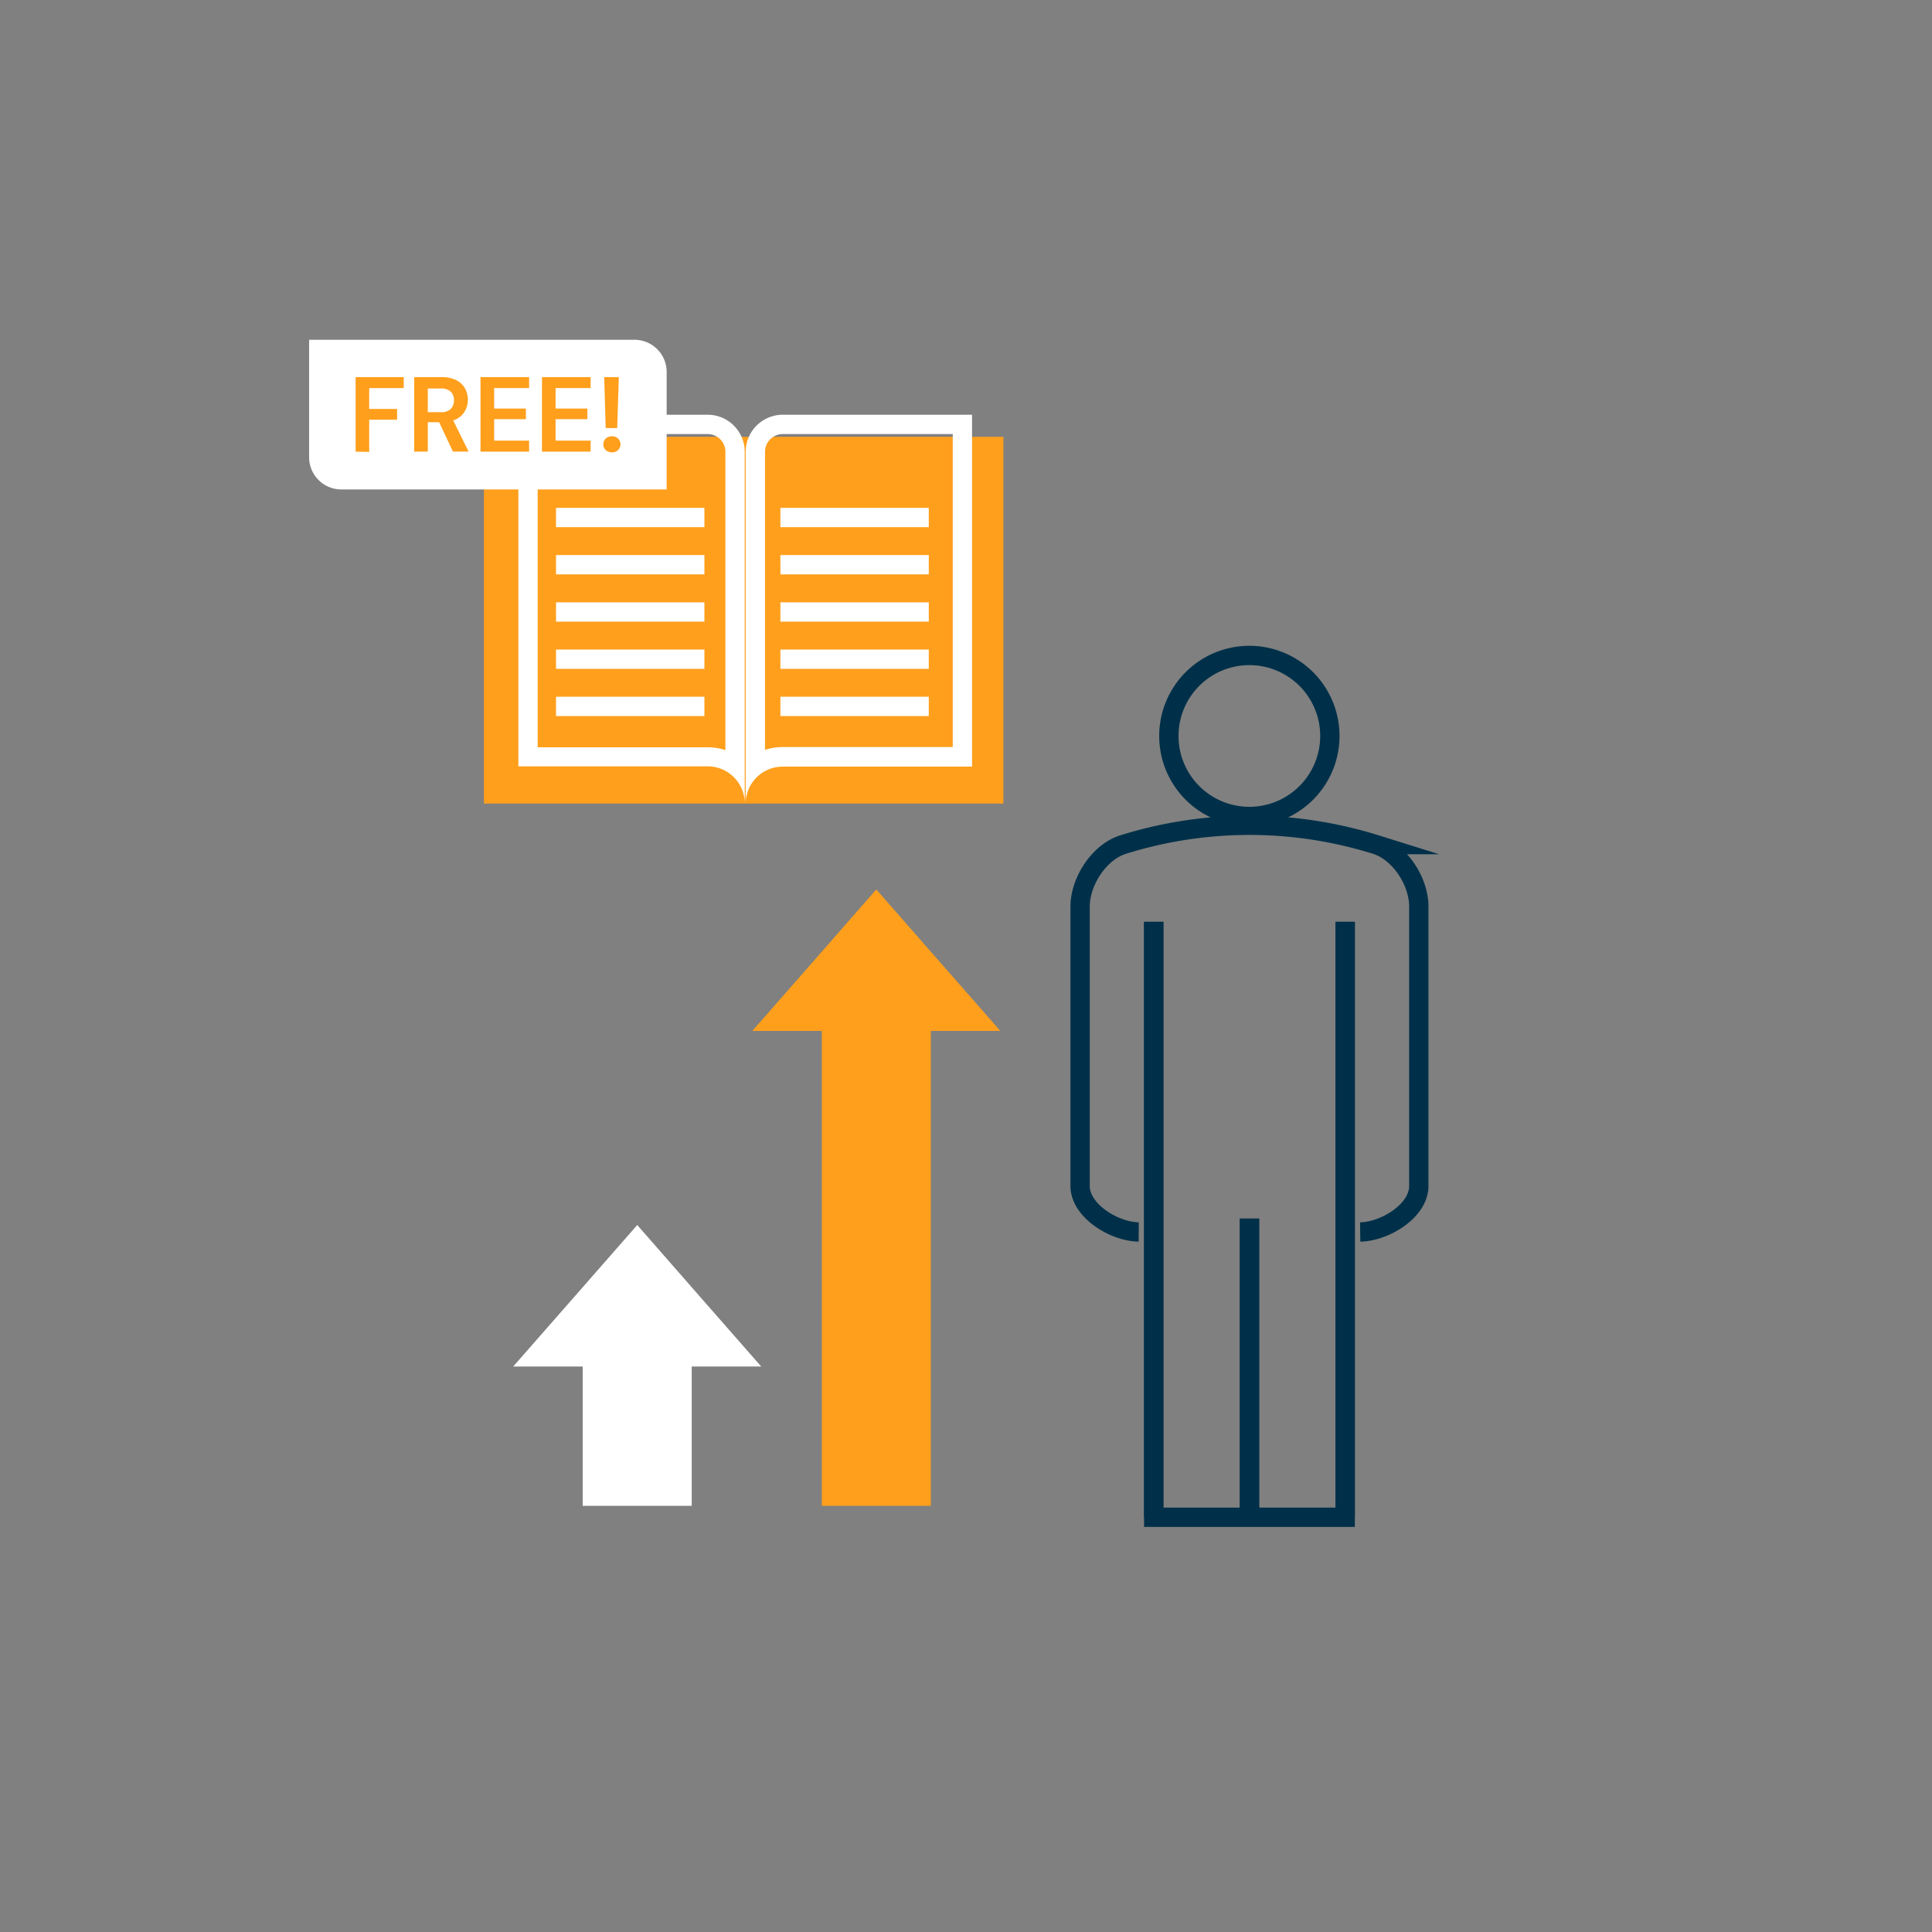 <svg xmlns="http://www.w3.org/2000/svg" viewBox="0 0 300 300"><rect x="0" y="0" width="300" height="300" fill="#808080" stroke="none"/><defs><style>.a{fill:#fff;}.b{fill:#ff9f1c;}.c,.e{fill:none;stroke-miterlimit:10;stroke-width:3px;}.c{stroke:#003049;}.d{fill:#003049;}.e{stroke:#fff;}</style></defs><polygon class="a" points="107.41 233.82 107.41 212.19 118.2 212.19 108.57 201.21 98.95 190.22 89.32 201.21 79.69 212.19 90.48 212.19 90.48 233.82 107.41 233.82"/><polygon class="b" points="144.54 233.82 144.54 160.08 155.33 160.08 145.7 149.1 136.07 138.11 126.45 149.1 116.82 160.08 127.61 160.08 127.61 233.82 144.54 233.82"/><path class="c" d="M211.21,191.3c3.77-.05,9.1-3.24,9.1-7.14v-43.4c0-3.91-2.93-8.42-6.65-9.61a65.82,65.82,0,0,0-39.29,0c-3.72,1.19-6.64,5.71-6.65,9.61v43.4c0,3.87,5.33,7.1,9.1,7.14"/><line class="c" x1="179.15" y1="143.14" x2="179.15" y2="235.6"/><line class="c" x1="208.88" y1="143.14" x2="208.88" y2="235.6"/><line class="c" x1="194.02" y1="189.22" x2="194.02" y2="235.6"/><path class="d" d="M194,103.28a11,11,0,1,1-11,11,11,11,0,0,1,11-11m0-3a14,14,0,1,0,14,14,14,14,0,0,0-14-14Z"/><polyline class="c" points="179.15 143.14 179.15 235.6 208.88 235.6 208.88 143.14"/><line class="c" x1="194.02" y1="189.22" x2="194.02" y2="235.6"/><rect class="b" x="75.14" y="67.83" width="80.67" height="56.95"/><path class="a" d="M109.88,67.4a2.76,2.76,0,0,1,2.76,2.75v46.33a8.67,8.67,0,0,0-2.76-.44H83.49V67.4h26.39m0-3H80.49V119h29.39a5.75,5.75,0,0,1,5.76,5.75V70.15a5.76,5.76,0,0,0-5.76-5.75Z"/><path class="a" d="M147.94,67.4V116h-26.4a8.66,8.66,0,0,0-2.75.44V70.15a2.76,2.76,0,0,1,2.75-2.75h26.4m3-3h-29.4a5.76,5.76,0,0,0-5.75,5.75v54.64a5.75,5.75,0,0,1,5.75-5.75h29.4V64.4Z"/><line class="e" x1="86.34" y1="72.91" x2="100.02" y2="72.91"/><line class="e" x1="86.34" y1="80.36" x2="109.38" y2="80.36"/><line class="e" x1="86.34" y1="87.69" x2="109.38" y2="87.69"/><line class="e" x1="86.34" y1="95.03" x2="109.38" y2="95.03"/><line class="e" x1="86.34" y1="102.36" x2="109.38" y2="102.36"/><line class="e" x1="86.34" y1="109.69" x2="109.38" y2="109.69"/><line class="e" x1="121.18" y1="80.36" x2="144.22" y2="80.36"/><line class="e" x1="121.18" y1="87.69" x2="144.22" y2="87.69"/><line class="e" x1="121.18" y1="95.03" x2="144.22" y2="95.03"/><line class="e" x1="121.18" y1="102.36" x2="144.22" y2="102.36"/><line class="e" x1="121.18" y1="109.69" x2="144.22" y2="109.69"/><path class="a" d="M103.52,76H53a5,5,0,0,1-5-5V52.76H98.52a5,5,0,0,1,5,5Z"/><path class="b" d="M55.22,70.13V58.56h7.47v1.7H57.33V63.5h4.33v1.67H57.33v5Z"/><path class="b" d="M64.32,70.13V58.56h4.25a4.94,4.94,0,0,1,2.28.47A3.26,3.26,0,0,1,72.2,60.3a3.59,3.59,0,0,1,.45,1.78A3.51,3.51,0,0,1,72.09,64a3.14,3.14,0,0,1-1.72,1.28l2.39,4.84H70.33l-2.14-4.56H66.43v4.56ZM66.43,64h2A2.09,2.09,0,0,0,70,63.5a1.85,1.85,0,0,0,.49-1.35A1.78,1.78,0,0,0,70,60.83a2.09,2.09,0,0,0-1.57-.5h-2Z"/><path class="b" d="M74.61,70.13V58.56h7.55v1.7H76.73v3.18h4.93v1.65H76.73v3.33h5.43v1.71Z"/><path class="b" d="M84.16,70.13V58.56h7.55v1.7H86.27v3.18h4.94v1.65H86.27v3.33h5.44v1.71Z"/><path class="b" d="M95.05,70.24a1.34,1.34,0,0,1-1-.36,1.24,1.24,0,0,1,0-1.77,1.34,1.34,0,0,1,1-.36,1.29,1.29,0,0,1,.93.36,1.24,1.24,0,0,1,0,1.77A1.29,1.29,0,0,1,95.05,70.24Zm-1-3.77-.23-7.91h2.27l-.25,7.91Z"/></svg>